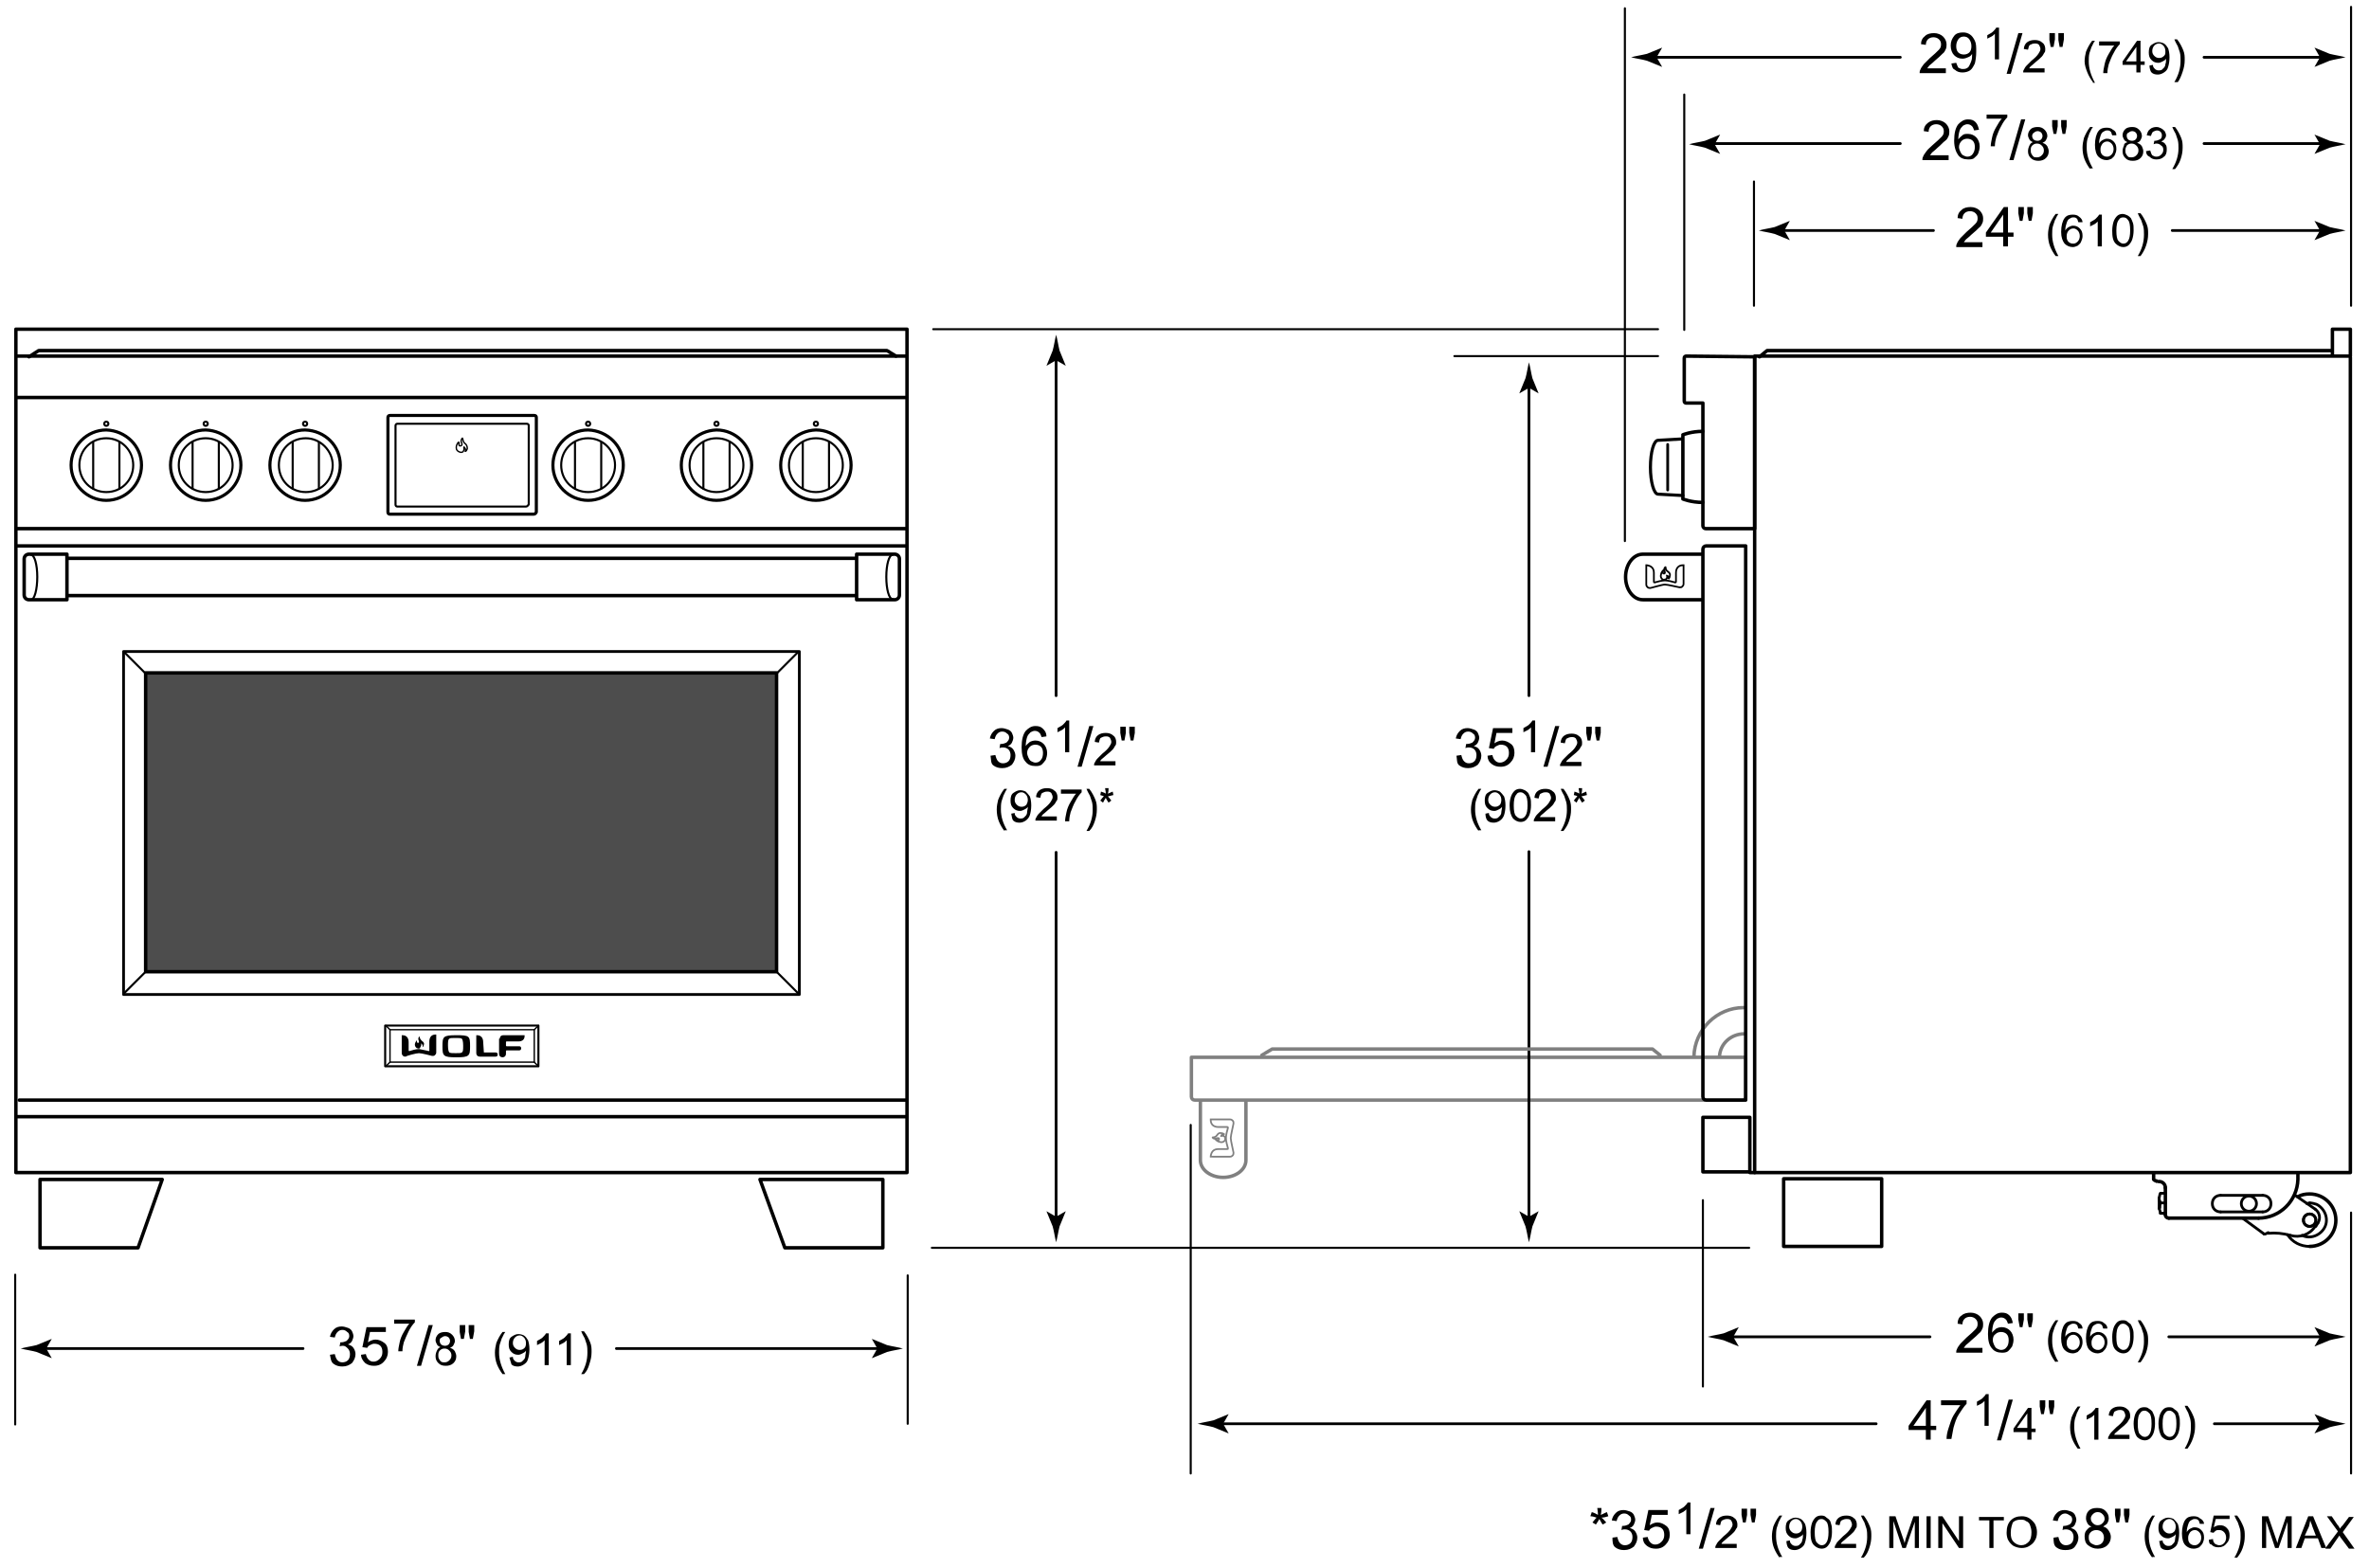 <svg version="1.1" id="Illus" xmlns="http://www.w3.org/2000/svg" x="0" y="0" width="343.2" height="227.2" xml:space="preserve" enable-background="new 0 0 343.2 227.2"><style>.st0,.st1,.st2,.st3,.st4{fill:none;stroke:#000;stroke-width:.5;stroke-linecap:round;stroke-linejoin:round}.st1,.st2,.st3,.st4{stroke-width:.3}.st2,.st3,.st4{stroke-width:.4}.st3,.st4{stroke-width:.2}.st4{stroke-width:.45}.st6,.st7,.st8{fill:none;stroke:gray}.st6{stroke-width:.5;stroke-linecap:round;stroke-linejoin:round}.st7,.st8{stroke-width:.25}.st8{stroke:#000}.st10,.st9{fill:none;stroke:#010101;stroke-width:.4;stroke-linecap:round;stroke-linejoin:round}.st10{stroke-width:.5}</style><rect x="2.3" y="47.7" class="st0" width="129.1" height="122.2"/><line class="st0" x1="2.4" y1="57.6" x2="131.3" y2="57.6"/><line class="st0" x1="2.4" y1="51.6" x2="131.3" y2="51.6"/><line class="st1" x1="131.5" y1="206.3" x2="131.5" y2="184.8"/><line class="st1" x1="2.2" y1="206.4" x2="2.2" y2="184.7"/><path d="M127.1 195.4l-.8-1.4 2.2.9c.8.2 1.6.3 2.3.5-.8.2-1.6.3-2.3.5l-2.2.9.8-1.4z"/><line class="st2" x1="89.3" y1="195.4" x2="127.5" y2="195.4"/><path d="M6.7 195.4l.8-1.4-2.2.9c-.8.2-1.6.3-2.3.5.8.2 1.6.3 2.3.5l2.2.9-.8-1.4z"/><line class="st2" x1="43.9" y1="195.4" x2="6.2" y2="195.4"/><path d="M47.8 196.3l.7-.1c.1.4.2.7.4.9.2.2.4.3.7.3.3 0 .6-.1.8-.3.2-.2.3-.5.3-.9 0-.3-.1-.6-.3-.8s-.4-.4-.7-.4c-.1 0-.3 0-.5.1l.1-.6h.1c.3 0 .6-.1.8-.2.2-.2.4-.4.4-.7 0-.3-.1-.5-.3-.6-.2-.2-.4-.3-.7-.3-.3 0-.5.1-.7.3-.2.2-.3.4-.4.8l-.7-.1c.1-.5.3-.8.6-1.1s.7-.4 1.1-.4c.3 0 .6.1.9.2.3.1.5.3.6.5.1.2.2.5.2.7 0 .2-.1.5-.2.7s-.3.4-.6.5c.3.1.6.2.8.5s.3.6.3.9c0 .5-.2.9-.5 1.3-.4.3-.8.5-1.4.5-.5 0-.9-.1-1.3-.4s-.4-.9-.5-1.3zM52.3 196.3l.7-.1c.1.4.2.6.4.8s.4.3.7.3c.3 0 .6-.1.9-.4s.4-.6.4-1-.1-.7-.3-.9c-.2-.2-.5-.3-.9-.3-.2 0-.4.1-.6.2-.2.1-.3.2-.4.4l-.7-.1.6-2.9h2.8v.7h-2.3l-.3 1.5c.3-.2.7-.4 1.1-.4.5 0 .9.2 1.3.5s.5.8.5 1.3-.2 1-.5 1.3c-.4.5-.9.7-1.5.7-.5 0-.9-.1-1.3-.4-.4-.4-.6-.8-.6-1.2zM57.1 191.7v-.5h3v.4c-.3.3-.6.7-.9 1.3s-.5 1.1-.7 1.6c-.1.4-.2.8-.2 1.3h-.6c0-.4.1-.8.2-1.3s.3-1 .6-1.5.5-.9.8-1.2h-2.2zM60.4 197.9l1.7-5.9h.6l-1.7 5.9h-.6zM63.8 195.2c-.2-.1-.4-.2-.5-.4s-.2-.4-.2-.6c0-.3.1-.6.4-.9.2-.2.6-.3 1-.3s.7.1 1 .4c.2.2.4.5.4.9 0 .2-.1.4-.2.6-.1.2-.3.3-.5.4.3.1.5.2.7.5.1.2.2.5.2.7 0 .4-.1.7-.4 1-.3.3-.7.4-1.1.4-.5 0-.8-.1-1.1-.4-.3-.3-.4-.6-.4-1 0-.3.1-.6.2-.8s.2-.4.5-.5zm-.3 1.2c0 .2 0 .3.1.5s.2.3.3.4c.2.1.3.1.5.1.3 0 .5-.1.7-.3.2-.2.3-.4.3-.7 0-.3-.1-.5-.3-.7-.2-.2-.4-.3-.7-.3-.3 0-.5.1-.7.3s-.2.5-.2.7zm.2-2.1c0 .2.1.4.2.5.1.1.3.2.6.2.2 0 .4-.1.5-.2s.2-.3.2-.5-.1-.4-.2-.5c-.1-.1-.3-.2-.5-.2s-.4.1-.5.2c-.3.1-.3.3-.3.5zM66.8 194.1l-.2-1.1v-1h.8v.9l-.2 1.1h-.4zm1.3 0l-.2-1.1v-1h.8v.9l-.2 1.1h-.4zM72.8 199.1c-.3-.4-.6-.9-.8-1.4-.2-.5-.3-1.1-.3-1.7 0-.5.1-1 .2-1.4.2-.5.5-1.1.9-1.6h.4c-.3.4-.4.8-.5.9l-.3.9c-.1.4-.1.8-.1 1.2 0 1 .3 2 .9 3.1h-.4zM73.8 196.7l.5-.1c0 .3.1.4.3.6.1.1.3.2.5.2s.3 0 .5-.1l.3-.3c.1-.1.2-.3.2-.5s.1-.5.1-.7v-.1c-.1.2-.3.3-.5.4-.2.1-.4.2-.6.2-.4 0-.7-.1-1-.4s-.4-.6-.4-1.1c0-.5.1-.9.4-1.1s.6-.4 1-.4c.3 0 .6.1.8.2.3.2.4.4.6.7.1.3.2.7.2 1.3 0 .6-.1 1.1-.2 1.4-.1.4-.3.6-.6.8-.3.2-.6.3-.9.3-.4 0-.7-.1-.9-.3-.1-.4-.2-.6-.3-1zm2.4-2.1c0-.3-.1-.6-.3-.8-.2-.2-.4-.3-.6-.3-.3 0-.5.1-.7.3-.2.2-.3.5-.3.8 0 .3.1.5.3.7.2.2.4.3.7.3.3 0 .5-.1.7-.3.1-.1.2-.3.2-.7zM79.5 197.8h-.6v-3.6c-.1.1-.3.3-.5.4l-.6.3v-.6c.3-.2.6-.3.8-.5.2-.2.4-.4.5-.6h.4v4.6zM82.7 197.8h-.6v-3.6c-.1.1-.3.3-.5.4l-.6.3v-.6c.3-.2.6-.3.8-.5.2-.2.4-.4.5-.6h.4v4.6zM84.6 199.1h-.4c.6-1 .9-2 .9-3.1 0-.4 0-.8-.1-1.2l-.3-.9c-.1-.2-.3-.5-.5-1h.4c.4.5.7 1.1.9 1.6.2.5.2.9.2 1.4 0 .6-.1 1.1-.3 1.7-.2.7-.4 1.1-.8 1.5z"/><line class="st0" x1="131.3" y1="159.4" x2="2.8" y2="159.4"/><line class="st0" x1="131.3" y1="76.6" x2="2.4" y2="76.6"/><line class="st0" x1="131.3" y1="161.8" x2="2.4" y2="161.8"/><polygon class="st0" points="20,180.8 5.8,180.8 5.8,170.9 23.5,170.9"/><polygon class="st0" points="113.7,180.8 127.9,180.8 127.9,170.9 110.1,170.9"/><path class="st3" d="M66.6 65.5c-.3-.1-.5-.3-.5-.6 0-.1 0-.3.1-.5s.2-.4.3-.3v.4c.1.2.3.1.4 0 .1-.2-.1-.4-.1-.6 0-.2.2-.5.2-.4.1.1 0 .4.3.7.3.2.4.5.4.8-.1.3-.2.4-.3.4 0 0 .1-.2 0-.4s-.2-.3-.2-.2c0 0 .1.4-.1.6 0 .1-.3.2-.5.1z"/><path class="st4" d="M77.3 74.5H56.5c-.2 0-.3-.1-.3-.3V60.5c0-.2.1-.3.3-.3h20.9c.2 0 .3.1.3.3v13.7c-.1.2-.2.3-.4.3z"/><path class="st1" d="M76.2 73.4H57.6c-.2 0-.3-.1-.3-.3V61.7c0-.2.1-.3.3-.3h18.7c.2 0 .3.1.3.3v11.4c-.1.1-.2.3-.4.3z"/><g><path class="st4" d="M34.9 67.4c0 2.8-2.3 5.1-5.1 5.1s-5.1-2.3-5.1-5.1 2.3-5.1 5.1-5.1c2.8.1 5.1 2.3 5.1 5.1z"/><path class="st1" d="M33.7 67.4c0 2.2-1.7 3.9-3.9 3.9s-3.9-1.7-3.9-3.9 1.7-3.9 3.9-3.9 3.9 1.8 3.9 3.9z"/><line class="st1" x1="31.7" y1="64.1" x2="31.7" y2="70.8"/><line class="st1" x1="27.9" y1="70.8" x2="27.9" y2="64.1"/><circle class="st1" cx="29.8" cy="61.4" r=".3"/></g><g><path class="st4" d="M20.5 67.4c0 2.8-2.3 5.1-5.1 5.1s-5.1-2.3-5.1-5.1 2.3-5.1 5.1-5.1c2.8.1 5.1 2.3 5.1 5.1z"/><path class="st1" d="M19.3 67.4c0 2.2-1.7 3.9-3.9 3.9s-3.9-1.7-3.9-3.9 1.7-3.9 3.9-3.9 3.9 1.8 3.9 3.9z"/><line class="st1" x1="17.3" y1="64.1" x2="17.3" y2="70.8"/><line class="st1" x1="13.5" y1="70.8" x2="13.5" y2="64.1"/><circle class="st1" cx="15.4" cy="61.4" r=".3"/></g><g><path class="st4" d="M49.3 67.4c0 2.8-2.3 5.1-5.1 5.1s-5.1-2.3-5.1-5.1 2.3-5.1 5.1-5.1c2.9.1 5.1 2.3 5.1 5.1z"/><path class="st1" d="M48.2 67.4c0 2.2-1.7 3.9-3.9 3.9s-3.9-1.7-3.9-3.9 1.7-3.9 3.9-3.9c2.1 0 3.9 1.8 3.9 3.9z"/><line class="st1" x1="46.2" y1="64.1" x2="46.2" y2="70.8"/><line class="st1" x1="42.4" y1="70.8" x2="42.4" y2="64.1"/><circle class="st1" cx="44.2" cy="61.4" r=".3"/></g><g><path class="st4" d="M90.3 67.4c0 2.8-2.3 5.1-5.1 5.1s-5.1-2.3-5.1-5.1 2.3-5.1 5.1-5.1c2.8.1 5.1 2.3 5.1 5.1z"/><path class="st1" d="M89.1 67.4c0 2.2-1.7 3.9-3.9 3.9s-3.9-1.7-3.9-3.9 1.7-3.9 3.9-3.9 3.9 1.8 3.9 3.9z"/><line class="st1" x1="87.1" y1="64.1" x2="87.1" y2="70.8"/><line class="st1" x1="83.3" y1="70.8" x2="83.3" y2="64.1"/><circle class="st1" cx="85.2" cy="61.4" r=".3"/></g><g><path class="st4" d="M98.7 67.4c0 2.8 2.3 5.1 5.1 5.1s5.1-2.3 5.1-5.1-2.3-5.1-5.1-5.1c-2.8.1-5.1 2.3-5.1 5.1z"/><path class="st1" d="M99.9 67.4c0 2.2 1.7 3.9 3.9 3.9s3.9-1.7 3.9-3.9-1.7-3.9-3.9-3.9-3.9 1.8-3.9 3.9z"/><line class="st1" x1="101.9" y1="64.1" x2="101.9" y2="70.8"/><line class="st1" x1="105.7" y1="70.8" x2="105.7" y2="64.1"/><circle class="st1" cx="103.8" cy="61.4" r=".3"/></g><g><path class="st4" d="M113.1 67.4c0 2.8 2.3 5.1 5.1 5.1s5.1-2.3 5.1-5.1-2.3-5.1-5.1-5.1c-2.8.1-5.1 2.3-5.1 5.1z"/><path class="st1" d="M114.3 67.4c0 2.2 1.7 3.9 3.9 3.9s3.9-1.7 3.9-3.9-1.7-3.9-3.9-3.9-3.9 1.8-3.9 3.9z"/><line class="st1" x1="116.3" y1="64.1" x2="116.3" y2="70.8"/><line class="st1" x1="120.1" y1="70.8" x2="120.1" y2="64.1"/><circle class="st1" cx="118.2" cy="61.4" r=".3"/></g><g><line class="st0" x1="131.3" y1="79.1" x2="2.4" y2="79.1"/></g><g><line class="st0" x1="9.8" y1="80.9" x2="124" y2="80.9"/><line class="st0" x1="9.8" y1="86.3" x2="124" y2="86.3"/><path class="st0" d="M9.7 80.3H4.2c-.4 0-.7.3-.7.7v5.2c0 .4.3.7.7.7h5.5v-6.6z"/><path class="st1" d="M4.5 80.4c.5 0 .9 1.4.9 3.2s-.4 3.3-.9 3.3"/><g><path class="st0" d="M124.1 80.3h5.5c.4 0 .7.3.7.7v5.2c0 .4-.3.7-.7.7h-5.5v-6.6z"/><path class="st1" d="M129.3 80.4c-.5 0-.9 1.4-.9 3.2s.4 3.2.9 3.2"/></g></g><g><rect x="17.9" y="94.4" class="st2" width="97.9" height="49.7"/><rect x="21.1" y="97.5" width="91.4" height="43.3" style="fill:#4d4d4d;stroke:#000;stroke-width:.5;stroke-linecap:round;stroke-linejoin:round"/><line class="st1" x1="18" y1="94.5" x2="21" y2="97.5"/><line class="st1" x1="115.6" y1="94.5" x2="112.6" y2="97.5"/><line class="st1" x1="18" y1="143.9" x2="21" y2="140.9"/><line class="st1" x1="115.6" y1="143.9" x2="112.6" y2="140.9"/></g><g><path d="M60.5 151.9c-.2 0-.4-.3-.4-.5 0-.1 0-.2.1-.4.1-.1.2-.3.2-.3v.3c.1.2.3.1.3 0 0-.2-.1-.3-.1-.5s.2-.4.2-.3c0 .1 0 .3.3.6.3.2.4.4.3.6 0 .2-.2.4-.2.3 0 0 .1-.2 0-.3-.1-.2-.2-.2-.2-.2s.1.3-.1.5c0 .2-.2.3-.4.2zM66.1 150c-1.9 0-2 .2-2 1.6 0 1.4.1 1.6 2 1.6s2-.2 2-1.6c0-1.5-.1-1.6-2-1.6zm.8 2.5c-.1.1-.4.1-.9.1s-.7 0-.9-.1c-.1-.1-.2-.4-.2-1 0-.5 0-.9.2-1 .1-.1.4-.1.9-.1s.7 0 .9.1c.1.1.2.4.2 1s0 .9-.2 1zM70.1 152.5c-.1 0-.1 0 0 0L70 151c0-.6-.3-1-.9-1H69v2.6c0 .3.2.5.5.5h2.3c.2 0 .3-.1.3-.3 0-.2-.1-.3-.3-.3h-1.7z"/><path d="M60.7 152.6c.4 0 1.9.4 1.9.4.2 0 .3 0 .4-.1.1-.1.2-.2.2-.4V150v-.1h-.1c-.6 0-.9.4-.9 1v1.3s0 .1-.1.1c-.3-.1-1-.2-1.4-.3-.4 0-1.1.2-1.4.3 0 0-.1 0-.1-.1V151c0-.6-.3-1-.9-1h-.1v2.6c0 .2.1.3.2.4.1.1.2.1.4.1 0-.1 1.5-.5 1.9-.5zM72.4 150.5c0-.3.2-.5.5-.5H76v.1c0 .5-.3.8-.9.8h-1.7s-.1 0-.1.1v.5s0 .1.1.1h1.8c.2 0 .3.1.3.3 0 .2-.1.3-.3.3h-1.8s-.1 0-.1.1v.4c0 .3-.2.5-.5.5s-.5-.2-.5-.5v-2.2z"/><g><rect x="55.8" y="148.6" class="st1" width="22.2" height="5.9"/><rect x="56.5" y="149.2" class="st3" width="20.9" height="4.7"/><line class="st3" x1="56.5" y1="149.2" x2="55.9" y2="148.6"/><line class="st3" x1="56.5" y1="153.9" x2="55.9" y2="154.5"/><line class="st3" x1="77.4" y1="149.2" x2="78" y2="148.6"/><line class="st3" x1="77.4" y1="153.9" x2="78" y2="154.5"/></g></g><polyline class="st0" points="4.2,51.7 5.6,50.8 128.5,50.8 129.8,51.6"/><g><line class="st1" x1="246.7" y1="200.9" x2="246.7" y2="173.9"/><path d="M251.1 193.7l.8-1.4-2.2.9c-.8.2-1.6.3-2.3.5.8.2 1.6.3 2.3.5l2.2.9-.8-1.4z"/><line class="st2" x1="279.6" y1="193.7" x2="250.6" y2="193.7"/><path d="M336.1 193.7l-.8-1.4 2.2.9c.8.2 1.6.3 2.3.5-.8.2-1.6.3-2.3.5l-2.2.9.8-1.4z"/><line class="st2" x1="314.2" y1="193.7" x2="336.6" y2="193.7"/><path d="M287.2 195.3v.7h-3.8c0-.2 0-.3.1-.5.1-.3.3-.5.5-.8l.9-.9c.6-.5 1-.9 1.3-1.2s.3-.6.3-.8c0-.3-.1-.5-.3-.7s-.5-.3-.8-.3c-.3 0-.6.1-.8.3s-.3.5-.3.8l-.7-.1c0-.5.2-1 .6-1.2.3-.3.8-.4 1.3-.4s1 .2 1.3.5.5.7.5 1.1c0 .2 0 .5-.1.7s-.2.5-.5.7c-.2.2-.6.6-1.1 1-.4.4-.7.6-.8.7-.1.1-.2.3-.3.4h2.7zM291.6 191.7l-.7.1c-.1-.3-.2-.5-.3-.6-.2-.2-.4-.3-.7-.3-.2 0-.4.1-.6.2-.2.2-.4.4-.5.7-.1.3-.2.8-.2 1.3.2-.3.4-.4.6-.6.2-.1.5-.2.8-.2.5 0 .9.2 1.2.5.3.3.5.8.5 1.3 0 .4-.1.7-.2 1-.2.3-.4.5-.6.7-.3.2-.6.2-.9.2-.6 0-1.1-.2-1.4-.6-.4-.4-.6-1.1-.6-2.1 0-1.1.2-1.9.6-2.4.4-.4.8-.7 1.4-.7.5 0 .8.1 1.1.4.3.3.4.6.5 1.1zm-2.9 2.5c0 .2.1.5.2.7.1.2.2.4.4.5.2.1.4.2.6.2.3 0 .6-.1.8-.4.2-.2.3-.6.3-1s-.1-.7-.3-.9-.5-.3-.8-.3c-.3 0-.6.1-.8.3-.3.2-.4.5-.4.9zM292.6 192.3l-.2-1.1v-.9h.8v.9l-.2 1.1h-.4zm1.3 0l-.2-1.1v-.9h.8v.9l-.2 1.1h-.4zM297.8 197.4c-.3-.4-.6-.9-.8-1.4s-.3-1.1-.3-1.7c0-.5.1-1 .2-1.4.2-.5.5-1.1.9-1.6h.4c-.3.4-.4.8-.5.9l-.3.9c-.1.4-.1.8-.1 1.2 0 1 .3 2 .9 3h-.4zM301.7 192.5h-.6c-.1-.2-.1-.4-.2-.5-.2-.2-.3-.2-.6-.2-.2 0-.3.1-.5.2s-.3.3-.4.6c-.1.3-.2.6-.2 1.1.1-.2.3-.4.5-.5.2-.1.4-.2.6-.2.4 0 .7.1 1 .4s.4.6.4 1.1c0 .3-.1.6-.2.8-.1.2-.3.4-.5.6-.2.1-.5.2-.7.2-.5 0-.9-.2-1.2-.5-.3-.3-.5-.9-.5-1.7 0-.9.2-1.6.5-2 .3-.4.7-.5 1.2-.5.4 0 .7.1.9.3.3.2.5.4.5.8zm-2.3 2c0 .2 0 .4.1.6.1.2.2.3.4.4.2.1.3.1.5.1s.4-.1.6-.3c.2-.2.3-.5.3-.8 0-.3-.1-.6-.3-.8-.2-.2-.4-.3-.6-.3-.3 0-.5.1-.7.3-.2.3-.3.5-.3.8zM305.3 192.5h-.6c-.1-.2-.1-.4-.2-.5-.2-.2-.3-.2-.6-.2-.2 0-.3.1-.5.2s-.3.3-.4.6-.2.6-.2 1.1c.1-.2.3-.4.5-.5.2-.1.4-.2.6-.2.4 0 .7.1 1 .4s.4.6.4 1.1c0 .3-.1.6-.2.8-.1.2-.3.4-.5.6-.2.1-.5.2-.7.2-.5 0-.9-.2-1.2-.5-.3-.3-.5-.9-.5-1.7 0-.9.2-1.6.5-2 .3-.4.7-.5 1.2-.5.4 0 .7.1.9.3.3.2.5.4.5.8zm-2.3 2c0 .2 0 .4.1.6.1.2.2.3.4.4.2.1.3.1.5.1s.4-.1.6-.3c.2-.2.3-.5.3-.8 0-.3-.1-.6-.3-.8-.2-.2-.4-.3-.6-.3-.3 0-.5.1-.7.3-.2.3-.3.5-.3.8zM306 193.7c0-.5.1-1 .2-1.3.1-.3.3-.6.5-.8.2-.2.5-.3.8-.3.2 0 .5 0 .7.2s.3.2.5.4c.1.2.2.4.3.7.1.3.1.6.1 1.1 0 .5-.1 1-.2 1.3-.1.3-.3.6-.5.8-.2.2-.5.3-.8.3-.4 0-.8-.2-1.1-.5-.4-.4-.5-1-.5-1.9zm.6 0c0 .8.1 1.3.3 1.5s.4.4.7.4.5-.1.7-.4.3-.8.3-1.5c0-.8-.1-1.3-.3-1.5s-.4-.4-.7-.4c-.3 0-.5.1-.6.3-.3.3-.4.9-.4 1.6zM310.1 197.4h-.4c.6-1 .9-2 .9-3 0-.4 0-.8-.1-1.2l-.3-.9c-.1-.2-.3-.5-.5-1h.4c.4.5.7 1.1.9 1.6.2.5.2.9.2 1.4 0 .6-.1 1.1-.3 1.7-.2.5-.5 1-.8 1.4zM336.1 206.3l-.8-1.4 2.2.9c.8.2 1.6.3 2.3.5-.8.2-1.6.3-2.3.5l-2.2.9.8-1.4z"/><line class="st2" x1="320.8" y1="206.3" x2="336.6" y2="206.3"/><path d="M279 208.6v-1.4h-2.5v-.6l2.6-3.7h.6v3.7h.8v.6h-.8v1.4h-.7zm0-2.1V204l-1.8 2.6h1.8zM281.2 203.6v-.7h3.7v.5c-.4.4-.7.9-1.1 1.5s-.6 1.3-.8 2c-.1.5-.2 1-.3 1.6h-.7c0-.5.1-1 .3-1.6s.4-1.3.7-1.8.7-1.1 1-1.5h-2.8zM288.1 206.6h-.6V203c-.1.1-.3.3-.5.4l-.6.3v-.6c.3-.2.6-.3.8-.5.2-.2.4-.4.5-.6h.4v4.6zM289.3 208.7l1.7-5.9h.6l-1.7 5.9h-.6zM293.7 208.6v-1.1h-2v-.5l2.1-3h.5v3h.6v.5h-.6v1.1h-.6zm0-1.7v-2.1l-1.5 2.1h1.5zM295.7 204.9l-.2-1.1v-.9h.8v.9l-.2 1.1h-.4zm1.3 0l-.2-1.1v-.9h.8v.9l-.2 1.1h-.4zM301 209.9c-.3-.4-.6-.9-.8-1.4s-.3-1.1-.3-1.7c0-.5.1-1 .2-1.4.2-.5.5-1.1.9-1.6h.4c-.3.4-.4.8-.5.9l-.3.9c-.1.4-.1.8-.1 1.2 0 1 .3 2 .9 3.1h-.4zM304 208.6h-.6V205c-.1.1-.3.3-.5.4l-.6.3v-.6c.3-.2.6-.3.8-.5s.4-.4.5-.6h.4v4.6zM308.5 208v.5h-3.1c0-.1 0-.3.1-.4.1-.2.2-.4.4-.6l.7-.7c.5-.4.8-.7 1-1s.3-.5.3-.7c0-.2-.1-.4-.2-.6-.2-.2-.4-.2-.6-.2-.3 0-.5.1-.7.2s-.2.4-.3.7l-.6-.1c0-.4.2-.8.5-1s.6-.3 1.1-.3c.4 0 .8.1 1.1.4.3.2.4.6.4.9 0 .2 0 .4-.1.5s-.2.4-.4.6c-.2.2-.5.5-.9.8-.3.3-.6.5-.7.6-.1.1-.2.2-.2.3h2.2zM309.1 206.3c0-.5.1-1 .2-1.3.1-.3.3-.6.5-.8.2-.2.5-.3.8-.3.2 0 .5 0 .7.2.2.1.3.2.5.4.1.2.2.4.3.7.1.3.1.6.1 1.1 0 .5-.1 1-.2 1.3-.1.3-.3.6-.5.8-.2.2-.5.3-.8.3-.4 0-.8-.2-1.1-.5-.3-.4-.5-1.1-.5-1.9zm.6 0c0 .8.1 1.3.3 1.5s.4.4.7.4c.3 0 .5-.1.7-.4s.3-.8.3-1.5c0-.8-.1-1.3-.3-1.5s-.4-.4-.7-.4c-.3 0-.5.1-.6.3-.3.3-.4.8-.4 1.6zM312.7 206.3c0-.5.1-1 .2-1.3.1-.3.3-.6.5-.8.2-.2.5-.3.8-.3.2 0 .5 0 .7.2s.3.2.5.4.2.4.3.7c.1.3.1.6.1 1.1 0 .5-.1 1-.2 1.3-.1.3-.3.6-.5.8-.2.2-.5.3-.8.3-.4 0-.8-.2-1.1-.5-.3-.4-.5-1.1-.5-1.9zm.6 0c0 .8.1 1.3.3 1.5s.4.4.7.4c.3 0 .5-.1.7-.4s.3-.8.3-1.5c0-.8-.1-1.3-.3-1.5s-.4-.4-.7-.4c-.3 0-.5.1-.6.3-.3.3-.4.8-.4 1.6zM316.9 209.9h-.4c.6-1 .9-2 .9-3.1 0-.4 0-.8-.1-1.2l-.3-.9c-.1-.2-.3-.5-.5-1h.4c.4.5.7 1.1.9 1.6.2.5.2.9.2 1.4 0 .6-.1 1.1-.3 1.7s-.5 1.1-.8 1.5z"/><path class="st6" d="M245.4 153.1c.1-3.9 3.3-7.1 7.2-7.1M249.1 153.1c.1-1.9 1.7-3.3 3.6-3.3M252.9 153.2h-80.3v5.7c0 .3.2.5.5.5h79.3c.3 0 .5-.2.5-.5v-5.7M173.9 159.6v8.5c0 1.4 1.5 2.5 3.3 2.5 1.8 0 3.3-1.1 3.3-2.5v-8.5"/><path class="st7" d="M177.5 165.1c0 .2-.3.4-.5.4-.1 0-.2 0-.5-.1-.2-.1-.3-.2-.3-.2h.3c.2-.1.1-.3 0-.3-.2 0-.3.1-.5.1s-.4-.2-.3-.2c.1 0 .4 0 .6-.3.2-.3.4-.4.7-.3.2 0 .4.2.4.2s-.2-.1-.3 0c-.2.1-.2.2-.2.2s.3-.1.5.1c.1 0 .2.2.1.4z"/><path class="st7" d="M178.3 164.9c0-.4.4-2 .4-2.1 0-.2 0-.3-.1-.4-.1-.1-.2-.2-.4-.2h-2.7-.1v.1c0 .6.4 1 1.1 1h1.3s.1 0 .1.1c-.1.3-.3 1.1-.3 1.5 0 .4.2 1.2.3 1.5 0 .1 0 .1-.1.1h-1.3c-.7 0-1 .4-1.1 1v.1H178.2c.2 0 .3-.1.4-.2.1-.1.1-.3.1-.4 0-.1-.4-1.7-.4-2.1z"/><line class="st0" x1="254.2" y1="51.6" x2="340.5" y2="51.6"/><line class="st1" x1="253.4" y1="180.8" x2="135" y2="180.8"/><polyline class="st0" points="253.5,169.9 340.5,169.9 340.5,51.8"/><polyline class="st0" points="337.9,51.4 337.9,47.7 340.5,47.7 340.5,51.5"/><g><path d="M177.2 206.3l.8-1.4-2.2.9c-.8.2-1.6.3-2.3.5.8.2 1.6.3 2.3.5l2.2.9-.8-1.4z"/><line class="st2" x1="271.8" y1="206.3" x2="176.7" y2="206.3"/></g><line class="st1" x1="340.6" y1="44.3" x2="340.6" y2="1"/><line class="st1" x1="244" y1="47.8" x2="244" y2="13.7"/><line class="st1" x1="254.1" y1="44.3" x2="254.1" y2="26.3"/><g><path d="M258.5 33.4l.8-1.4-2.2.9c-.8.2-1.6.3-2.3.5.8.2 1.6.3 2.3.5l2.2.9-.8-1.4z"/><line class="st2" x1="280.1" y1="33.4" x2="258" y2="33.4"/><path d="M336.1 33.4l-.8-1.4 2.2.9c.8.2 1.6.3 2.3.5-.8.2-1.6.3-2.3.5l-2.2.9.8-1.4z"/><line class="st2" x1="314.7" y1="33.4" x2="336.6" y2="33.4"/><g><path d="M287.2 35.1v.7h-3.8c0-.2 0-.3.1-.5.1-.3.3-.5.5-.8l.9-.9c.6-.5 1-.9 1.3-1.2s.3-.6.3-.8c0-.3-.1-.5-.3-.7s-.5-.3-.8-.3c-.3 0-.6.1-.8.3s-.3.5-.3.8l-.7-.1c0-.5.2-.9.6-1.2.3-.3.8-.4 1.3-.4s1 .2 1.3.5.5.7.5 1.1c0 .2 0 .5-.1.7s-.2.5-.5.7c-.2.2-.6.6-1.1 1-.4.4-.7.6-.8.7-.1.1-.2.3-.3.4h2.7zM290.2 35.7v-1.4h-2.5v-.6l2.6-3.7h.6v3.7h.8v.6h-.8v1.4h-.7zm0-2v-2.6l-1.8 2.6h1.8zM292.6 32l-.2-1.1V30h.8v.9L293 32h-.4zm1.3 0l-.2-1.1V30h.8v.9l-.2 1.1h-.4zM297.8 37.1c-.3-.4-.6-.9-.8-1.4s-.3-1.1-.3-1.7c0-.5.1-1 .2-1.4.2-.5.5-1.1.9-1.6h.4c-.3.4-.4.8-.5.9l-.3.9c-.1.4-.1.8-.1 1.2 0 1 .3 2 .9 3.1h-.4zM301.7 32.2h-.6c-.1-.2-.1-.4-.2-.5-.2-.2-.3-.2-.6-.2-.2 0-.3.1-.5.2s-.3.3-.4.6c-.1.3-.2.6-.2 1.1.1-.2.3-.4.5-.5.2-.1.4-.2.6-.2.4 0 .7.1 1 .4s.4.6.4 1.1c0 .3-.1.6-.2.8-.1.3-.3.4-.5.6-.2.1-.5.2-.7.2-.5 0-.9-.2-1.2-.5-.3-.4-.5-.9-.5-1.7 0-.9.2-1.6.5-2 .3-.4.7-.5 1.2-.5.4 0 .7.1.9.3.3.2.5.5.5.8zm-2.3 2c0 .2 0 .4.1.6.1.2.2.3.4.4s.3.1.5.1.4-.1.6-.3c.2-.2.3-.5.3-.8 0-.3-.1-.6-.3-.8-.2-.2-.4-.3-.6-.3-.3 0-.5.1-.7.3s-.3.5-.3.8zM304.5 35.7h-.6v-3.6c-.1.1-.3.3-.5.4l-.6.3v-.6c.3-.2.6-.3.8-.5s.4-.4.5-.6h.4v4.6zM306 33.4c0-.5.1-1 .2-1.3.1-.3.3-.6.5-.8.2-.2.5-.3.8-.3.2 0 .5.1.7.2s.3.2.5.4c.1.2.2.4.3.7.1.3.1.6.1 1.1 0 .5-.1 1-.2 1.3s-.3.6-.5.8c-.2.2-.5.3-.8.3-.4 0-.8-.2-1.1-.5-.4-.4-.5-1-.5-1.9zm.6 0c0 .8.1 1.3.3 1.5s.4.4.7.4.5-.1.7-.4.3-.8.3-1.5c0-.8-.1-1.3-.3-1.5-.2-.3-.4-.4-.7-.4-.3 0-.5.1-.6.3-.3.3-.4.9-.4 1.6zM310.1 37.1h-.4c.6-1 .9-2 .9-3.1 0-.4 0-.8-.1-1.2l-.3-.9c-.1-.2-.3-.5-.5-1h.4c.4.5.7 1.1.9 1.6.2.5.2.9.2 1.4 0 .6-.1 1.1-.3 1.7-.2.6-.5 1.1-.8 1.5z"/></g></g><g><path d="M248.4 20.9l.8-1.4-2.2.9c-.8.2-1.6.3-2.3.5.8.2 1.6.3 2.3.5l2.2.9-.8-1.4z"/><line class="st2" x1="275.3" y1="20.8" x2="247.9" y2="20.8"/><path d="M336.1 20.9l-.8-1.4 2.2.9c.8.2 1.6.3 2.3.5-.8.2-1.6.3-2.3.5l-2.2.9.8-1.4z"/><line class="st2" x1="319.3" y1="20.8" x2="336.6" y2="20.8"/><g><path d="M282.3 22.5v.7h-3.8c0-.2 0-.3.1-.5.1-.3.3-.5.5-.8s.5-.5.9-.9c.6-.5 1-.9 1.3-1.2s.3-.6.3-.8c0-.3-.1-.5-.3-.7s-.5-.3-.8-.3c-.3 0-.6.1-.8.3s-.3.5-.3.8l-.7-.1c0-.5.2-.9.6-1.2s.8-.4 1.3-.4 1 .2 1.3.5.5.7.5 1.1c0 .2 0 .5-.1.7s-.2.5-.5.7-.6.6-1.1 1c-.4.4-.7.6-.8.7s-.2.3-.3.4h2.7zM286.7 18.8l-.7.1c-.1-.3-.2-.5-.3-.6-.2-.2-.4-.3-.7-.3-.2 0-.4.1-.6.2-.2.2-.4.4-.5.7s-.2.8-.2 1.3c.2-.3.4-.4.6-.6s.5-.2.8-.2c.5 0 .9.2 1.2.5s.5.8.5 1.3c0 .4-.1.7-.2 1s-.4.5-.6.7-.6.2-.9.2c-.6 0-1.1-.2-1.4-.6s-.6-1.1-.6-2.1c0-1.1.2-1.9.6-2.4.4-.4.8-.7 1.4-.7.5 0 .8.1 1.1.4s.4.7.5 1.1zm-2.9 2.5c0 .2.1.5.2.7s.2.4.4.5.4.2.6.2c.3 0 .6-.1.8-.4s.3-.6.3-1-.1-.7-.3-.9-.5-.3-.8-.3c-.3 0-.6.1-.8.3s-.4.5-.4.9zM287.8 17.1v-.5h3v.4c-.3.3-.6.7-.9 1.3-.3.5-.5 1.1-.7 1.6-.1.4-.2.8-.2 1.3h-.6c0-.4.1-.8.2-1.3s.3-1 .6-1.5.5-.9.8-1.2h-2.2zM291.1 23.2l1.7-5.9h.6l-1.7 5.9h-.6zM294.5 20.6c-.2-.1-.4-.2-.5-.4s-.2-.4-.2-.6c0-.3.1-.6.4-.9.2-.2.6-.3 1-.3s.7.1 1 .4c.2.2.4.5.4.9 0 .2-.1.4-.2.6s-.3.3-.5.4c.3.1.5.2.7.5.1.2.2.5.2.7 0 .4-.1.7-.4 1-.3.3-.7.4-1.1.4s-.8-.1-1.1-.4-.4-.6-.4-1c0-.3.1-.6.2-.8s.2-.4.5-.5zm-.3 1.2c0 .2 0 .3.1.5s.2.3.3.4.3.1.5.1c.3 0 .5-.1.7-.3s.3-.4.3-.7c0-.3-.1-.5-.3-.7-.2-.2-.4-.3-.7-.3-.3 0-.5.1-.7.3s-.2.4-.2.7zm.2-2.1c0 .2.1.4.2.5.1.1.3.2.6.2.2 0 .4-.1.5-.2s.2-.3.2-.5-.1-.4-.2-.5c-.1-.1-.3-.2-.5-.2s-.4.1-.5.2c-.2.1-.3.3-.3.5zM297.5 19.4l-.2-1.1v-.9h.8v.9l-.2 1.1h-.4zm1.3 0l-.2-1.1v-.9h.8v.9l-.2 1.1h-.4zM302.8 24.5c-.3-.4-.6-.9-.8-1.4-.2-.5-.3-1.1-.3-1.7 0-.5.1-1 .2-1.4.2-.5.5-1.1.9-1.6h.4c-.3.4-.4.8-.5.9l-.3.9c-.1.4-.1.8-.1 1.2 0 1 .3 2 .9 3h-.4zM306.6 19.6h-.6c-.1-.2-.1-.4-.2-.5-.2-.2-.3-.2-.6-.2-.2 0-.3.1-.5.2s-.3.3-.4.6c-.1.3-.2.6-.2 1.1.1-.2.3-.4.5-.5s.4-.2.6-.2c.4 0 .7.1 1 .4.3.3.4.6.4 1.1 0 .3-.1.6-.2.8-.1.3-.3.4-.5.6-.2.1-.5.2-.7.2-.5 0-.9-.2-1.2-.5s-.5-.9-.5-1.7c0-.9.2-1.6.5-2 .3-.4.7-.5 1.2-.5.4 0 .7.1.9.3.4.2.5.5.5.8zm-2.3 2c0 .2 0 .4.1.6.1.2.2.3.4.4s.3.1.5.1.4-.1.6-.3c.2-.2.3-.5.3-.8 0-.3-.1-.6-.3-.8-.2-.2-.4-.3-.6-.3-.3 0-.5.1-.7.3-.2.3-.3.5-.3.8zM308.2 20.6c-.2-.1-.4-.2-.5-.4s-.2-.4-.2-.6c0-.3.1-.6.4-.9.2-.2.6-.3 1-.3s.7.1 1 .4c.2.2.4.5.4.9 0 .2-.1.4-.2.6-.1.2-.3.3-.5.4.3.1.5.2.7.5.1.2.2.5.2.7 0 .4-.1.7-.4 1-.3.3-.7.4-1.1.4-.5 0-.8-.1-1.1-.4s-.4-.6-.4-1c0-.3.1-.6.2-.8 0-.3.2-.4.5-.5zm-.3 1.2c0 .2 0 .3.1.5s.2.3.3.4.3.1.5.1c.3 0 .5-.1.7-.3s.3-.4.3-.7c0-.3-.1-.5-.3-.7-.2-.2-.4-.3-.7-.3-.3 0-.5.1-.7.3-.1.2-.2.4-.2.7zm.2-2.1c0 .2.1.4.2.5s.3.2.6.2c.2 0 .4-.1.5-.2s.2-.3.2-.5-.1-.4-.2-.5c-.1-.1-.3-.2-.5-.2s-.4.1-.5.2c-.3.1-.3.3-.3.5zM310.9 21.9l.6-.1c.1.3.2.6.3.7.2.1.3.2.6.2s.5-.1.7-.3c.2-.2.3-.4.3-.7 0-.3-.1-.5-.3-.6-.2-.2-.4-.3-.7-.3-.1 0-.2 0-.4.1l.1-.5h.1c.2 0 .5-.1.7-.2s.3-.3.3-.6c0-.2-.1-.4-.2-.5-.1-.1-.3-.2-.5-.2s-.4.1-.6.2c-.1.1-.2.3-.3.6l-.6-.1c.1-.4.2-.7.5-.9.2-.2.6-.3.9-.3.3 0 .5.1.7.2s.4.3.5.4c.1.2.2.4.2.6 0 .2-.1.4-.2.5-.1.2-.3.3-.5.4.3.1.5.2.6.4.2.2.2.5.2.8 0 .4-.1.8-.4 1-.3.3-.7.4-1.1.4-.4 0-.7-.1-1-.4-.3-.1-.5-.4-.5-.8zM315.1 24.5h-.4c.6-1 .9-2 .9-3 0-.4 0-.8-.1-1.2l-.3-.9c-.1-.2-.3-.5-.5-1h.4c.4.5.7 1.1.9 1.6.2.5.2.9.2 1.4 0 .6-.1 1.1-.3 1.7s-.5 1-.8 1.4z"/></g></g><g><path d="M240 8.3l.8-1.4-2.2.9c-.8.2-1.6.3-2.3.5.8.2 1.6.3 2.3.5l2.2.9-.8-1.4z"/><line class="st2" x1="275.3" y1="8.3" x2="239.5" y2="8.3"/><path d="M336.1 8.3l-.8-1.4 2.2.9c.8.2 1.6.3 2.3.5-.8.2-1.6.3-2.3.5l-2.2.9.8-1.4z"/><line class="st2" x1="319.3" y1="8.3" x2="336.6" y2="8.3"/><g><path d="M281.9 9.9v.7h-3.8c0-.2 0-.3.1-.5.1-.3.3-.5.5-.8l.9-.9c.6-.5 1-.9 1.3-1.2s.3-.6.3-.8c0-.3-.1-.5-.3-.7s-.5-.3-.8-.3c-.3 0-.6.1-.8.3s-.3.5-.3.8l-.7-.1c0-.5.2-.9.6-1.2.3-.3.8-.4 1.3-.4s1 .2 1.3.5.5.7.5 1.1c0 .2 0 .5-.1.7s-.2.5-.5.7c-.2.2-.6.6-1.1 1-.4.4-.7.6-.8.7-.1.1-.2.3-.3.4h2.7zM282.7 9.2l.7-.1c.1.3.2.5.3.7.2.1.4.2.6.2.2 0 .4 0 .6-.1.2-.1.3-.2.4-.4.1-.2.2-.4.3-.7s.1-.6.1-.9v-.1c-.1.2-.3.4-.6.5-.2.1-.5.2-.8.2-.5 0-.9-.2-1.2-.5s-.5-.8-.5-1.4c0-.6.2-1 .5-1.4.3-.4.8-.5 1.3-.5.4 0 .7.1 1 .3s.5.5.7.9.2.9.2 1.6c0 .7-.1 1.3-.2 1.7-.2.4-.4.8-.7 1-.3.2-.7.3-1.1.3-.4 0-.8-.1-1.1-.4-.3-.1-.4-.4-.5-.9zm2.9-2.5c0-.4-.1-.7-.3-1s-.5-.4-.8-.4c-.3 0-.6.1-.8.4-.2.3-.3.6-.3 1s.1.7.3.9c.2.2.5.3.8.3.3 0 .6-.1.8-.3.2-.2.3-.5.3-.9zM289.5 8.6h-.5V4.9c-.1.1-.3.3-.5.4l-.6.3v-.5c.3-.2.6-.3.8-.5s.4-.4.5-.6h.4v4.6zM290.7 10.7l1.7-5.9h.6l-1.7 5.9h-.6zM296.2 10v.5h-3.1c0-.1 0-.3.1-.4.1-.2.2-.4.4-.6l.7-.7c.5-.4.8-.7 1-1s.3-.5.3-.7c0-.2-.1-.4-.2-.6-.2-.2-.4-.2-.6-.2-.3 0-.5.1-.7.2s-.2.4-.3.7l-.6-.1c0-.4.2-.8.5-1 .3-.2.6-.3 1.1-.3.4 0 .8.1 1.1.4.3.2.4.6.4.9 0 .2 0 .4-.1.5s-.2.4-.4.6c-.2.2-.5.5-.9.8-.3.3-.6.5-.7.6-.1.1-.2.2-.2.3h2.2zM297.1 6.9l-.2-1.1v-1h.8v.9l-.2 1.1h-.4zm1.3 0l-.2-1.1v-1h.8v.9l-.2 1.1h-.4zM303.2 11.9c-.3-.4-.6-.9-.8-1.4s-.4-1.1-.4-1.6.1-1 .2-1.4c.2-.5.5-1.1.9-1.6h.4c-.3.4-.4.8-.5.9l-.3.9c-.1.4-.1.8-.1 1.2 0 1 .3 2 .9 3.1h-.3zM304.1 6.5V6h3v.4c-.3.3-.6.7-.9 1.3-.3.5-.5 1.1-.7 1.6-.1.4-.2.8-.2 1.3h-.6c0-.4.1-.8.2-1.3s.3-1 .6-1.5.5-.9.8-1.2h-2.2zM309.5 10.6V9.4h-2v-.5l2.1-3h.5v3h.6v.5h-.6v1.1h-.6zm0-1.7V6.8L308 8.9h1.5zM311.4 9.5l.5-.1c0 .3.1.4.3.6.1.1.3.2.5.2s.3 0 .5-.1l.3-.3c.1-.1.2-.3.2-.5.1-.2.1-.5.1-.7v-.1c-.1.2-.3.3-.5.4-.2.1-.4.2-.6.2-.4 0-.7-.1-1-.4s-.4-.6-.4-1.1c0-.5.1-.9.4-1.1s.6-.4 1-.4c.3 0 .6.1.8.2.3.2.4.4.6.7.1.3.2.7.2 1.3 0 .6-.1 1.1-.2 1.4-.1.4-.3.6-.6.8-.3.2-.6.3-.9.3-.4 0-.7-.1-.9-.3s-.3-.7-.3-1zm2.3-2.1c0-.3-.1-.6-.3-.8-.2-.2-.4-.3-.6-.3-.3 0-.5.1-.7.3-.2.2-.3.5-.3.8 0 .3.1.5.3.7.2.2.4.3.7.3.3 0 .5-.1.7-.3s.2-.3.2-.7zM315.5 11.9h-.5c.6-1 .9-2 .9-3.1 0-.4 0-.8-.1-1.2l-.3-.9c-.1-.2-.3-.5-.5-1h.4c.4.5.7 1.1.9 1.6.2.5.2.9.2 1.4 0 .6-.1 1.1-.3 1.7s-.4 1.1-.7 1.5z"/></g></g><line class="st1" x1="235.4" y1="78.4" x2="235.4" y2="1.2"/><path class="st0" d="M254.2 51.7v24.9h-7.1c-.2 0-.4-.2-.4-.4V58.4h-2.4c-.2 0-.3-.1-.3-.3v-6.2c0-.2.1-.3.3-.3l9.9.1"/><line class="st0" x1="254.2" y1="51.7" x2="254.2" y2="169.9"/><g><path class="st4" d="M243.7 63.6l-3.5.2c-.6 0-1.1 1.7-1.1 3.9 0 2.1.5 3.9 1.1 3.9l3.6.2"/><path class="st0" d="M243.8 63.2v9.1s1.2.5 2.9.5M243.8 63s1.2-.5 2.9-.5"/><line class="st2" x1="241.6" y1="64.4" x2="241.6" y2="71"/></g><g><path class="st0" d="M252.9 159.4V79.1h-5.7c-.3 0-.5.2-.5.5v79.3c0 .3.2.5.5.5h5.7M246.5 80.3H238c-1.4 0-2.5 1.5-2.5 3.3 0 1.8 1.1 3.3 2.5 3.3h8.5"/><path class="st8" d="M241 84c-.2 0-.4-.3-.4-.5 0-.1 0-.2.1-.5.1-.2.2-.3.2-.3v.3c.1.2.3.1.3 0 0-.2-.1-.3-.1-.5s.2-.4.2-.3c0 .1 0 .4.3.6.3.2.4.4.3.7 0 .2-.2.4-.2.4s.1-.2 0-.3c-.1-.2-.2-.2-.2-.2s.1.3-.1.5c0 0-.2.1-.4.1z"/><path class="st8" d="M241.2 84.7c.4 0 2 .4 2.1.4.2 0 .3 0 .4-.1.1-.1.2-.2.2-.4V82v-.1h-.1c-.6 0-1 .4-1 1.1v1.3s0 .1-.1.1c-.3-.1-1.1-.3-1.5-.3-.4 0-1.2.2-1.5.3-.1 0-.1 0-.1-.1V83c0-.7-.4-1-1-1.1h-.1V84.7c0 .2.1.3.2.4.1.1.3.1.4.1.1 0 1.7-.5 2.1-.5z"/></g><line class="st1" x1="172.5" y1="213.5" x2="172.5" y2="163"/><line class="st1" x1="340.6" y1="213.5" x2="340.6" y2="175.7"/><line class="st1" x1="240.2" y1="47.7" x2="135.2" y2="47.7"/><line class="st1" x1="240.2" y1="51.6" x2="210.7" y2="51.6"/><rect x="258.4" y="170.8" class="st0" width="14.2" height="9.8"/><rect x="246.7" y="161.9" class="st0" width="6.8" height="7.9"/><g><path d="M211 109.5l.7-.1c.1.4.2.7.4.9.2.2.4.3.7.3.3 0 .6-.1.8-.3.2-.2.3-.5.3-.9 0-.3-.1-.6-.3-.8s-.5-.3-.8-.3c-.1 0-.3 0-.5.1l.1-.6h.1c.3 0 .6-.1.8-.2.2-.2.4-.4.4-.7 0-.3-.1-.5-.3-.6-.2-.2-.4-.3-.7-.3-.3 0-.5.1-.7.3-.2.2-.3.4-.4.8l-.7-.1c.1-.5.3-.8.6-1.1s.7-.4 1.1-.4c.3 0 .6.1.9.2.3.1.5.3.6.5.1.2.2.5.2.7 0 .2-.1.5-.2.7s-.3.4-.6.5c.3.1.6.2.8.5s.3.6.3.9c0 .5-.2.9-.5 1.3-.4.3-.8.5-1.4.5-.5 0-.9-.1-1.3-.4s-.3-.9-.4-1.4zM215.5 109.5l.7-.1c.1.4.2.6.4.8s.4.3.7.3c.3 0 .6-.1.9-.4s.4-.6.4-1-.1-.7-.3-.9c-.2-.2-.5-.3-.9-.3-.2 0-.4.1-.6.2-.2.1-.3.2-.4.4l-.7-.1.6-2.9h2.8v.7h-2.3l-.3 1.5c.3-.2.7-.4 1.1-.4.5 0 .9.2 1.3.5s.5.8.5 1.3-.2 1-.5 1.3c-.4.5-.9.7-1.5.7-.5 0-.9-.1-1.3-.4-.4-.3-.6-.7-.6-1.2zM222.4 109h-.6v-3.6c-.1.1-.3.3-.5.4l-.6.3v-.6c.3-.2.6-.3.8-.5s.4-.4.5-.6h.4v4.6zM223.6 111.1l1.7-5.9h.6l-1.7 5.9h-.6zM229.1 110.5v.5H226c0-.1 0-.3.1-.4.1-.2.2-.4.4-.6l.7-.7c.5-.4.8-.7 1-1s.3-.5.3-.7c0-.2-.1-.4-.2-.6-.2-.2-.4-.2-.6-.2-.3 0-.5.1-.7.2s-.2.4-.3.7l-.6-.1c0-.4.2-.8.5-1 .3-.2.6-.3 1.1-.3.4 0 .8.1 1.1.4.3.2.4.6.4.9 0 .2 0 .4-.1.5s-.2.4-.4.6c-.2.2-.5.5-.9.8-.3.3-.6.5-.7.6-.1.1-.2.2-.2.3h2.2zM230 107.3l-.2-1.1v-.9h.8v.9l-.2 1.1h-.4zm1.3 0l-.2-1.1v-.9h.8v.9l-.2 1.1h-.4zM214.2 120.4c-.3-.4-.6-.9-.8-1.4-.2-.5-.3-1.1-.3-1.7 0-.5.1-1 .2-1.4.2-.5.5-1.1.9-1.6h.4c-.3.4-.4.8-.5.9l-.3.9c-.1.4-.1.8-.1 1.2 0 1 .3 2 .9 3h-.4zM215.2 117.9l.5-.1c0 .3.1.4.3.6.1.1.3.2.5.2s.3 0 .5-.1l.3-.3c.1-.1.2-.3.2-.5s.1-.5.1-.7v-.1c-.1.2-.3.3-.5.4-.2.1-.4.2-.6.2-.4 0-.7-.1-1-.4s-.4-.6-.4-1.1c0-.5.1-.9.4-1.1s.6-.4 1-.4c.3 0 .6.1.8.2.2.2.4.4.6.7.1.3.2.7.2 1.3 0 .6-.1 1.1-.2 1.4s-.3.6-.6.8-.6.3-.9.3c-.4 0-.7-.1-.9-.3s-.3-.6-.3-1zm2.3-2c0-.3-.1-.6-.3-.8-.2-.2-.4-.3-.6-.3-.3 0-.5.1-.7.3-.2.2-.3.5-.3.8 0 .3.1.5.3.7s.4.3.7.3c.3 0 .5-.1.7-.3.1-.1.2-.4.2-.7zM218.7 116.7c0-.6.1-1 .2-1.3s.3-.6.5-.8c.2-.2.5-.3.8-.3.2 0 .5.1.7.2.2.1.3.2.5.4.1.2.2.4.3.7s.1.6.1 1.1c0 .5-.1 1-.2 1.3-.1.3-.3.6-.5.8-.2.2-.5.3-.8.3-.4 0-.8-.2-1.1-.5-.3-.4-.5-1-.5-1.9zm.6 0c0 .8.1 1.3.3 1.5s.4.4.7.4c.3 0 .5-.1.7-.4s.3-.8.3-1.5c0-.8-.1-1.3-.3-1.5s-.4-.4-.7-.4c-.3 0-.5.1-.6.3-.3.3-.4.9-.4 1.6zM225.3 118.5v.5h-3.1c0-.1 0-.3.1-.4.1-.2.2-.4.4-.6l.7-.7c.5-.4.8-.7 1-1s.3-.5.3-.7c0-.2-.1-.4-.2-.6-.2-.2-.4-.2-.6-.2-.3 0-.5.1-.7.2s-.2.4-.3.7l-.6-.1c0-.4.2-.8.5-1 .3-.2.6-.3 1.1-.3.4 0 .8.1 1.1.4.3.2.4.6.4.9 0 .2 0 .4-.1.5s-.2.4-.4.6c-.2.2-.5.5-.9.8-.3.3-.6.5-.7.6-.1.1-.2.2-.2.3h2.2zM226.5 120.4h-.4c.6-1 .9-2 .9-3 0-.4 0-.8-.1-1.2l-.3-.9c-.1-.2-.3-.5-.5-1h.4c.4.5.7 1.1.9 1.6.2.5.2.9.2 1.4 0 .6-.1 1.1-.3 1.7s-.5 1-.8 1.4zM228 115.2l.1-.5c.3.1.6.2.7.3 0-.4-.1-.6-.1-.8h.5c0 .2 0 .5-.1.8.2-.1.5-.2.7-.3l.1.5c-.3.1-.5.1-.8.2.1.1.3.3.5.6l-.4.3c-.1-.2-.3-.4-.4-.7-.2.3-.3.5-.4.7l-.4-.3c.2-.3.4-.5.5-.6 0-.1-.2-.1-.5-.2z"/></g><g><path d="M221.5 176.3l1.4-.8-.9 2.2c-.2.8-.3 1.6-.5 2.3-.2-.8-.3-1.6-.5-2.3l-.9-2.2 1.4.8z"/><line class="st2" x1="221.5" y1="123.4" x2="221.5" y2="178.5"/><g><path d="M221.5 56.2l1.4.8-.9-2.2c-.2-.8-.3-1.6-.5-2.3-.2.8-.3 1.6-.5 2.3l-.9 2.2 1.4-.8z"/><line class="st2" x1="221.5" y1="100.8" x2="221.5" y2="55.7"/></g></g><g><path d="M143.5 109.5l.7-.1c.1.4.2.7.4.9.2.2.4.3.7.3.3 0 .6-.1.8-.3.2-.2.3-.5.3-.9 0-.3-.1-.6-.3-.8s-.5-.3-.8-.3c-.1 0-.3 0-.5.1l.1-.6h.1c.3 0 .6-.1.8-.2.2-.2.4-.4.4-.7 0-.3-.1-.5-.3-.6-.2-.2-.4-.3-.7-.3-.3 0-.5.1-.7.3-.2.2-.3.4-.4.8l-.7-.1c.1-.5.3-.8.6-1.1s.7-.4 1.1-.4c.3 0 .6.1.9.2.3.1.5.3.6.5.1.2.2.5.2.7 0 .2-.1.5-.2.7s-.3.4-.6.5c.3.1.6.2.8.5s.3.6.3.9c0 .5-.2.9-.5 1.3-.4.3-.8.5-1.4.5-.5 0-.9-.1-1.3-.4s-.3-.9-.4-1.4zM151.6 106.7l-.7.1c-.1-.3-.2-.5-.3-.6-.2-.2-.4-.3-.7-.3-.2 0-.4.1-.6.2-.2.2-.4.4-.5.7-.1.3-.2.8-.2 1.3.2-.3.4-.4.6-.6.2-.1.5-.2.8-.2.5 0 .9.2 1.2.5.3.3.5.8.5 1.3 0 .4-.1.7-.2 1-.2.3-.4.5-.6.7-.3.2-.6.2-.9.2-.6 0-1.1-.2-1.4-.6-.4-.4-.6-1.1-.6-2.1 0-1.1.2-1.9.6-2.4.4-.4.8-.7 1.4-.7.5 0 .8.1 1.1.4.3.3.5.6.5 1.1zm-2.8 2.4c0 .2.1.5.2.7.1.2.2.4.4.5.2.1.4.2.6.2.3 0 .6-.1.8-.4.2-.2.3-.6.3-1s-.1-.7-.3-.9-.5-.3-.8-.3c-.3 0-.6.1-.8.3-.3.3-.4.6-.4.9zM154.9 109h-.6v-3.6c-.1.1-.3.3-.5.4l-.6.3v-.6c.3-.2.6-.3.8-.5s.4-.4.5-.6h.4v4.6zM156.1 111.1l1.7-5.9h.6l-1.7 5.9h-.6zM161.6 110.4v.5h-3.1c0-.1 0-.3.1-.4.1-.2.2-.4.4-.6l.7-.7c.5-.4.8-.7 1-1s.3-.5.3-.7c0-.2-.1-.4-.2-.6-.2-.2-.4-.2-.6-.2-.3 0-.5.1-.7.2s-.2.4-.3.7l-.6-.1c0-.4.2-.8.5-1 .3-.2.6-.3 1.1-.3.4 0 .8.1 1.1.4.3.2.4.6.4.9 0 .2 0 .4-.1.5s-.2.4-.4.6c-.2.2-.5.5-.9.8-.3.3-.6.5-.7.6-.1.1-.2.2-.2.3h2.2zM162.5 107.3l-.2-1.1v-.9h.8v.9l-.2 1.1h-.4zm1.3 0l-.2-1.1v-.9h.8v.9l-.2 1.1h-.4zM145.5 120.4c-.3-.4-.6-.9-.8-1.4-.2-.5-.3-1.1-.3-1.7 0-.5.1-1 .2-1.4.2-.5.5-1.1.9-1.6h.4c-.3.4-.4.8-.5.9l-.3.9c-.1.4-.1.8-.1 1.2 0 1 .3 2 .9 3h-.4zM146.5 117.9l.5-.1c0 .3.1.4.3.6.1.1.3.2.5.2s.3 0 .5-.1l.3-.3c.1-.1.2-.3.2-.5s.1-.5.1-.7v-.1c-.1.2-.3.3-.5.4-.2.1-.4.2-.6.2-.4 0-.7-.1-1-.4s-.4-.6-.4-1.1c0-.5.1-.9.4-1.1s.6-.4 1-.4c.3 0 .6.1.8.2.2.2.4.4.6.7.1.3.2.7.2 1.3 0 .6-.1 1.1-.2 1.4s-.3.6-.6.8-.6.3-.9.3c-.4 0-.7-.1-.9-.3s-.2-.6-.3-1zm2.4-2c0-.3-.1-.6-.3-.8-.2-.2-.4-.3-.6-.3-.3 0-.5.1-.7.3-.2.2-.3.5-.3.8 0 .3.1.5.3.7s.4.3.7.3c.3 0 .5-.1.7-.3.1-.2.2-.4.2-.7zM153.1 118.4v.5H150c0-.1 0-.3.1-.4.1-.2.2-.4.4-.6l.7-.7c.5-.4.8-.7 1-1s.3-.5.3-.7c0-.2-.1-.4-.2-.6-.2-.2-.4-.2-.6-.2-.3 0-.5.1-.7.2s-.2.4-.3.7l-.6-.1c0-.4.2-.8.5-1 .3-.2.6-.3 1.1-.3.4 0 .8.1 1.1.4.3.2.4.6.4.9 0 .2 0 .4-.1.5s-.2.4-.4.6c-.2.2-.5.5-.9.8-.3.3-.6.5-.7.6s-.2.2-.2.3h2.2zM153.7 114.9v-.5h3v.4c-.3.3-.6.7-.9 1.3-.3.5-.5 1.1-.7 1.6-.1.4-.2.8-.2 1.3h-.6c0-.4.1-.8.2-1.3s.3-1 .6-1.5.5-.9.8-1.2h-2.2zM157.8 120.4h-.4c.6-1 .9-2 .9-3 0-.4 0-.8-.1-1.2l-.3-.9c-.1-.2-.3-.5-.5-1h.4c.4.5.7 1.1.9 1.6.2.5.2.9.2 1.4 0 .6-.1 1.1-.3 1.7s-.4 1-.8 1.4zM159.4 115.2l.1-.5c.3.1.6.2.7.3 0-.4-.1-.6-.1-.8h.5c0 .2 0 .5-.1.8.2-.1.5-.2.7-.3l.1.5c-.3.1-.5.1-.8.2.1.1.3.3.5.6l-.4.3c-.1-.2-.3-.4-.4-.7-.2.3-.3.5-.4.7l-.4-.3c.2-.3.4-.5.5-.6 0-.1-.3-.1-.5-.2z"/><g><path d="M153 176.3l1.4-.8-.9 2.2c-.2.8-.3 1.6-.5 2.3-.2-.8-.3-1.6-.5-2.3l-.9-2.2 1.4.8z"/><line class="st2" x1="153" y1="123.5" x2="153" y2="177.2"/><g><path d="M153 52.2l1.4.8-.9-2.2c-.2-.8-.3-1.6-.5-2.3-.2.8-.3 1.6-.5 2.3l-.9 2.2 1.4-.8z"/><line class="st2" x1="153" y1="100.8" x2="153" y2="51.5"/></g></g></g><g><path d="M230.4 219.7l.2-.6c.4.1.7.3.9.4 0-.5-.1-.8-.1-1h.6c0 .3 0 .6-.1 1 .3-.1.6-.3.9-.4l.2.6c-.3.1-.7.2-1 .2.2.1.4.4.7.7l-.5.3c-.2-.2-.3-.5-.5-.8-.2.4-.4.6-.5.8l-.5-.3c.3-.4.5-.6.6-.7-.3-.1-.6-.2-.9-.2zM233.6 222.8l.7-.1c.1.4.2.7.4.9.2.2.4.3.7.3.3 0 .6-.1.8-.3.2-.2.3-.5.3-.9 0-.3-.1-.6-.3-.8s-.5-.3-.8-.3c-.1 0-.3 0-.5.1l.1-.6h.1c.3 0 .6-.1.8-.2.2-.2.4-.4.4-.7 0-.3-.1-.5-.3-.6-.2-.2-.4-.3-.7-.3-.3 0-.5.1-.7.3-.2.2-.3.4-.4.8l-.7-.1c.1-.5.3-.8.6-1.1s.7-.4 1.1-.4c.3 0 .6.1.9.2.3.1.5.3.6.5.1.2.2.5.2.7 0 .2-.1.5-.2.7s-.3.4-.6.5c.3.1.6.2.8.5s.3.6.3.9c0 .5-.2.9-.5 1.3-.4.3-.8.5-1.4.5-.5 0-.9-.1-1.3-.4s-.4-.9-.4-1.4zM238 222.8l.7-.1c.1.4.2.6.4.8s.4.3.7.3c.3 0 .6-.1.9-.4s.4-.6.4-1-.1-.7-.3-.9c-.2-.2-.5-.3-.9-.3-.2 0-.4.1-.6.2-.2.1-.3.2-.4.4l-.7-.1.6-2.9h2.8v.7h-2.3l-.3 1.5c.3-.2.7-.4 1.1-.4.5 0 .9.2 1.3.5s.5.8.5 1.3-.2 1-.5 1.3c-.4.5-.9.7-1.5.7-.5 0-.9-.1-1.3-.4-.4-.3-.6-.7-.6-1.2zM244.9 222.3h-.6v-3.6c-.1.1-.3.3-.5.4l-.6.3v-.6c.3-.2.6-.3.8-.5s.4-.4.5-.6h.4v4.6zM246.1 224.4l1.7-5.9h.6l-1.7 5.9h-.6zM251.6 223.8v.5h-3.1c0-.1 0-.3.1-.4.1-.2.2-.4.4-.6l.7-.7c.5-.4.8-.7 1-1s.3-.5.3-.7c0-.2-.1-.4-.2-.6-.2-.2-.4-.2-.6-.2-.3 0-.5.1-.7.2s-.2.4-.3.7l-.6-.1c0-.4.2-.8.5-1 .3-.2.6-.3 1.1-.3.4 0 .8.1 1.1.4.3.2.4.6.4.9 0 .2 0 .4-.1.5s-.2.4-.4.6c-.2.2-.5.5-.9.8-.3.3-.6.5-.7.6s-.2.2-.2.3h2.2zM252.5 220.6l-.2-1.1v-.9h.8v.9l-.2 1.1h-.4zm1.3 0l-.2-1.1v-.9h.8v.9l-.2 1.1h-.4zM257.8 225.7c-.3-.4-.6-.9-.8-1.4s-.3-1.1-.3-1.7c0-.5.1-1 .2-1.4.2-.5.5-1.1.9-1.6h.4c-.3.4-.4.8-.5.9l-.3.9c-.1.4-.1.8-.1 1.2 0 1 .3 2 .9 3h-.4zM258.8 223.3l.5-.1c0 .3.1.4.3.6.1.1.3.2.5.2s.3 0 .5-.1l.3-.3c.1-.1.2-.3.2-.5.1-.2.1-.5.1-.7v-.1c-.1.2-.3.3-.5.4-.2.1-.4.2-.6.2-.4 0-.7-.1-1-.4s-.4-.6-.4-1.1c0-.5.1-.9.4-1.1s.6-.4 1-.4c.3 0 .6.1.8.2.3.2.4.4.6.7.1.3.2.7.2 1.3 0 .6-.1 1.1-.2 1.4-.1.4-.3.6-.6.8-.3.2-.6.3-.9.3-.4 0-.7-.1-.9-.3s-.3-.7-.3-1zm2.3-2.1c0-.3-.1-.6-.3-.8s-.4-.3-.6-.3c-.3 0-.5.1-.7.3-.2.2-.3.5-.3.8 0 .3.1.5.3.7.2.2.4.3.7.3.3 0 .5-.1.7-.3.1-.1.2-.4.2-.7zM262.3 222c0-.5.1-1 .2-1.3.1-.3.3-.6.5-.8.2-.2.5-.3.8-.3.2 0 .5 0 .7.2s.3.2.5.4.2.4.3.7c.1.3.1.6.1 1.1 0 .5-.1 1-.2 1.3-.1.3-.3.6-.5.8-.2.2-.5.3-.8.3-.4 0-.8-.2-1.1-.5-.4-.4-.5-1-.5-1.9zm.6 0c0 .8.1 1.3.3 1.5s.4.4.7.4c.3 0 .5-.1.7-.4s.3-.8.3-1.5c0-.8-.1-1.3-.3-1.5s-.4-.4-.7-.4c-.3 0-.5.1-.6.3-.3.3-.4.9-.4 1.6zM268.9 223.8v.5h-3.1c0-.1 0-.3.1-.4.1-.2.2-.4.4-.6l.7-.7c.5-.4.8-.7 1-1s.3-.5.3-.7c0-.2-.1-.4-.2-.6s-.4-.2-.6-.2c-.3 0-.5.1-.7.2s-.2.4-.3.7l-.6-.1c0-.4.2-.8.5-1 .3-.2.6-.3 1.1-.3.4 0 .8.1 1.1.4.3.2.4.6.4.9 0 .2 0 .4-.1.5s-.2.4-.4.6c-.2.2-.5.5-.9.8-.3.3-.6.5-.7.6-.1.1-.2.2-.2.3h2.2zM270 225.7h-.4c.6-1 .9-2 .9-3 0-.4 0-.8-.1-1.2l-.3-.9c-.1-.2-.3-.5-.5-1h.4c.4.5.7 1.1.9 1.6.2.5.2.9.2 1.4 0 .6-.1 1.1-.3 1.7s-.4 1-.8 1.4zM273.7 224.3v-4.6h.9l1.1 3.2c.1.3.2.5.2.7.1-.2.1-.4.2-.7l1.1-3.2h.8v4.6h-.6v-3.8l-1.3 3.8h-.5l-1.3-3.9v3.9h-.6zM279.1 224.3v-4.6h.6v4.6h-.6zM280.8 224.3v-4.6h.6l2.4 3.6v-3.6h.6v4.6h-.6l-2.4-3.6v3.6h-.6zM288.2 224.3v-4h-1.5v-.5h3.6v.5h-1.5v4h-.6zM290.7 222.1c0-.8.2-1.4.6-1.8.4-.4.9-.6 1.6-.6.4 0 .8.1 1.1.3s.6.5.8.8c.2.4.3.8.3 1.2 0 .5-.1.9-.3 1.2-.2.4-.5.6-.8.8-.3.2-.7.3-1.1.3-.4 0-.8-.1-1.2-.3-.3-.2-.6-.5-.8-.9-.1-.2-.2-.6-.2-1zm.6 0c0 .6.1 1 .4 1.3s.7.5 1.1.5c.5 0 .8-.2 1.1-.5.3-.3.4-.8.4-1.4 0-.4-.1-.7-.2-1-.1-.3-.3-.5-.6-.6-.2-.2-.5-.2-.8-.2-.4 0-.8.1-1.1.4-.1.3-.3.8-.3 1.5zM297.5 222.8l.7-.1c.1.4.2.7.4.9s.4.3.7.3c.3 0 .6-.1.8-.3s.3-.5.3-.9c0-.3-.1-.6-.3-.8s-.5-.3-.8-.3c-.1 0-.3 0-.5.1l.1-.6h.1c.3 0 .6-.1.8-.2s.4-.4.4-.7c0-.3-.1-.5-.3-.6s-.4-.3-.7-.3c-.3 0-.5.1-.7.3s-.3.4-.4.8l-.7-.1c.1-.5.3-.8.6-1.1s.7-.4 1.1-.4c.3 0 .6.1.9.2s.5.3.6.5.2.5.2.7c0 .2-.1.5-.2.7s-.3.4-.6.5c.3.1.6.2.8.5s.3.6.3.9c0 .5-.2.9-.5 1.3s-.8.5-1.4.5c-.5 0-.9-.1-1.3-.4s-.4-.9-.4-1.4zM303 221.2c-.3-.1-.5-.3-.6-.5s-.2-.4-.2-.7c0-.4.1-.8.4-1.1s.7-.4 1.2-.4.9.1 1.2.4.5.6.5 1.1c0 .3-.1.5-.2.7s-.4.3-.6.5c.4.1.6.3.8.6s.3.6.3.9c0 .5-.2.9-.5 1.2s-.8.5-1.4.5-1-.2-1.4-.5-.5-.8-.5-1.3c0-.4.1-.7.3-.9s.3-.4.7-.5zm-.4 1.5c0 .2 0 .4.1.6s.2.3.4.4.4.2.6.2c.3 0 .6-.1.8-.3s.3-.5.3-.8c0-.3-.1-.6-.3-.8s-.5-.3-.8-.3c-.3 0-.6.1-.8.3s-.3.4-.3.7zm.3-2.7c0 .3.1.5.3.7s.4.3.7.3c.3 0 .5-.1.7-.3s.3-.4.3-.6c0-.3-.1-.5-.3-.7s-.4-.3-.7-.3c-.3 0-.5.1-.7.3s-.3.4-.3.6zM306.6 220.6l-.2-1.1v-.9h.8v.9l-.2 1.1h-.4zm1.3 0l-.2-1.1v-.9h.8v.9l-.2 1.1h-.4zM311.8 225.7c-.3-.4-.6-.9-.8-1.4-.2-.5-.3-1.1-.3-1.7 0-.5.1-1 .2-1.4.2-.5.5-1.1.9-1.6h.4c-.3.4-.4.8-.5.9l-.3.9c-.1.4-.1.8-.1 1.2 0 1 .3 2 .9 3h-.4zM312.8 223.3l.5-.1c0 .3.1.4.3.6.1.1.3.2.5.2s.3 0 .5-.1l.3-.3c.1-.1.2-.3.2-.5s.1-.5.1-.7v-.1c-.1.2-.3.3-.5.4-.2.1-.4.2-.6.2-.4 0-.7-.1-1-.4s-.4-.6-.4-1.1c0-.5.1-.9.4-1.1s.6-.4 1-.4c.3 0 .6.1.8.2.2.2.4.4.6.7.1.3.2.7.2 1.3 0 .6-.1 1.1-.2 1.4-.1.4-.3.6-.6.8-.3.2-.6.3-.9.3-.4 0-.7-.1-.9-.3s-.2-.7-.3-1zm2.4-2.1c0-.3-.1-.6-.3-.8-.2-.2-.4-.3-.6-.3-.3 0-.5.1-.7.3-.2.2-.3.5-.3.8 0 .3.1.5.3.7.2.2.4.3.7.3.3 0 .5-.1.7-.3.1-.1.2-.4.2-.7zM319.3 220.8h-.6c-.1-.2-.1-.4-.2-.5-.2-.2-.3-.2-.6-.2-.2 0-.3.1-.5.2s-.3.3-.4.6-.2.6-.2 1.1c.1-.2.3-.4.5-.5.2-.1.4-.2.6-.2.4 0 .7.1 1 .4s.4.6.4 1.1c0 .3-.1.6-.2.8-.1.2-.3.4-.5.6-.2.1-.5.2-.8.2-.5 0-.9-.2-1.2-.5-.3-.3-.5-.9-.5-1.7 0-.9.2-1.6.5-2 .3-.4.7-.5 1.2-.5.4 0 .7.1.9.3.4.2.6.5.6.8zm-2.3 2c0 .2 0 .4.1.6.1.2.2.3.4.4.2.1.3.1.5.1s.4-.1.6-.3c.2-.2.3-.5.3-.8 0-.3-.1-.6-.3-.8-.2-.2-.4-.3-.6-.3-.3 0-.5.1-.7.3-.2.3-.3.5-.3.8zM320 223.1l.6-.1c0 .3.1.5.3.7.2.1.4.2.6.2.3 0 .5-.1.7-.3.2-.2.3-.5.3-.8 0-.3-.1-.6-.3-.8-.2-.2-.4-.3-.7-.3-.2 0-.4 0-.5.1-.1.1-.3.2-.3.3l-.5-.1.5-2.4h2.3v.5h-2l-.3 1.2c.3-.2.6-.3.9-.3.4 0 .7.1 1 .4s.4.6.4 1.1c0 .4-.1.8-.4 1.1-.3.4-.7.6-1.2.6-.4 0-.8-.1-1-.4-.3 0-.4-.3-.4-.7zM324.1 225.7h-.4c.6-1 .9-2 .9-3 0-.4 0-.8-.1-1.2l-.3-.9c-.1-.2-.3-.5-.5-1h.4c.4.5.7 1.1.9 1.6.2.5.2.9.2 1.4 0 .6-.1 1.1-.3 1.7s-.5 1-.8 1.4zM327.7 224.3v-4.6h.9l1.1 3.2c.1.3.2.5.2.7.1-.2.1-.4.2-.7l1.1-3.2h.8v4.6h-.6v-3.8l-1.3 3.8h-.5l-1.3-3.9v3.9h-.6zM332.6 224.3l1.8-4.6h.7l1.9 4.6h-.7l-.5-1.4h-1.9l-.5 1.4h-.8zm1.3-1.8h1.6l-.5-1.3c-.1-.4-.3-.7-.3-.9-.1.3-.1.6-.2.9l-.6 1.3z"/><path d="M336.9 224.3l1.8-2.4-1.6-2.2h.7l.8 1.2c.2.2.3.4.4.6.1-.2.2-.3.4-.5l.9-1.2h.7l-1.6 2.2 1.7 2.4h-.8l-1.2-1.6c-.1-.1-.1-.2-.2-.3-.1.2-.2.3-.2.3l-1.1 1.6h-.7z"/></g><polyline class="st0" points="254.9,51.7 256,50.8 337.7,50.8"/><g><path class="st9" d="M313 174.3c-.1.2-.1.5-.1.7" id="uuid-ad69a3d0-d954-40bc-80b1-151338303272_00000003093467714161201200000015778496007784351655_"/><line class="st9" x1="313" y1="174.3" x2="313.7" y2="174.3" id="uuid-725c470f-65d7-4ca7-a99e-1d7de12123db_00000079450734312612337390000000462763554273214853_"/><line class="st9" x1="313" y1="175.8" x2="313.7" y2="175.8" id="uuid-52977f07-3dc7-4c35-81f1-74a85369d5ea_00000005978471157015994320000005908989021089928122_"/><polyline class="st9" points="313,175.8 312.9,175.4 312.8,175.1" id="uuid-3bc5c910-2904-471e-b551-e641747cd4b9_00000115475616475885398710000005277684204839738537_"/><polyline class="st9" points="313,174.3 312.8,173.8 312.8,173.6" id="uuid-d88035e3-384d-49da-971d-12c2cb9be215_00000060716833267749571210000001866949155213443749_"/><line class="st9" x1="312.8" y1="175.1" x2="312.8" y2="173.6" id="uuid-0f1389ec-1515-4e44-ba3e-64ed0e4c957e_00000077292730859093498740000012366065324164962225_"/><polyline class="st9" points="312.8,173.6 312.9,173.1 313,172.9" id="uuid-5f7b0c70-07df-4367-ae6d-9326a84b9516_00000012463417035965469340000014518288773409727629_"/><line class="st9" x1="313" y1="172.9" x2="313.7" y2="172.9" id="uuid-74149cce-6aff-4697-b54b-22697954e26d_00000069389048538720871840000009589071699724542864_"/><line class="st9" x1="313" y1="175.8" x2="313.7" y2="175.8" id="uuid-ffb091de-0d97-4ddd-bbd9-a483596dedf8_00000125590563231650243060000003054403800735245196_"/><circle class="st9" cx="325.8" cy="174.4" r="1.1" id="uuid-f1a68334-b4f9-47b7-804a-8653cc05fc34_00000097493901891343664970000004679347574265478528_"/><circle class="st9" cx="334.6" cy="176.8" r=".9" id="uuid-05da4282-eeb8-412a-aa84-bb64be4d0866_00000034083192111399684090000007588870148594165393_"/><circle class="st9" cx="334.6" cy="176.8" r=".9" id="uuid-0e40dc3e-9031-400d-ad56-4d0b6be72635_00000111179237353777285110000017268660174731686273_"/><polyline class="st9" points="334.6,174.3 334.2,174.4 334.2,174.4" id="uuid-eabc0815-1f4c-43c0-8162-b51e9ba30855_00000016069338306980651610000002719685428107428485_"/><path class="st9" d="M333.5 179c1.2.6 2.7 0 3.3-1.2.6-1.2 0-2.7-1.2-3.3-.3-.1-.7-.2-1-.2" id="uuid-1e66513f-f60d-48a6-90f9-b3d76c49be4e_00000163753208644081343160000007746144062102204834_"/><line class="st9" x1="334.5" y1="180.6" x2="334.6" y2="180.6" id="uuid-c538a96f-70da-4148-bfad-9e9997b12f9a_00000016760247946632596880000001735937609480832148_"/><path class="st10" d="M334.6 180.6c2.1 0 3.8-1.7 3.8-3.8 0-2.1-1.7-3.8-3.8-3.8-.6 0-1.2.1-1.7.4" id="uuid-78bdf574-e71c-484b-9284-bef1cc45a949_00000078023921243469622330000005048242568418323897_"/><path class="st9" d="M331.4 178.9c.7 1.1 1.9 1.7 3.2 1.7" id="uuid-398b63e9-3e1e-4e18-b23c-5efe4503eeea_00000173883408427190183780000014820502867420196248_"/><line class="st9" x1="332.5" y1="173.2" x2="335.4" y2="175.2" id="uuid-3134e270-d597-458d-a85e-999415131a03_00000010280433943046750660000002338987779268005546_"/><path class="st9" d="M335.8 177.2c.4-.6.3-1.5-.4-2" id="uuid-5c7f5f66-480c-47c3-add3-9e07ad674380_00000163045590406356700720000009905813789177365684_"/><line class="st9" x1="335.5" y1="177.7" x2="335.8" y2="177.2" id="uuid-e02f8025-0549-4bab-84e8-dd76ba9bef6a_00000044882546520836434710000018433240611548943807_"/><path class="st9" d="M331.8 179c1.4.4 2.8-.1 3.6-1.3" id="uuid-1a1b2526-84dd-404a-bcbd-d1e027ae50ea_00000128464254675744141410000006977763414729450643_"/><path class="st9" d="M331.8 179c-1.1-.3-2.1-.4-3.2-.3" id="uuid-7d39ab4b-b024-4a8d-b279-0973fd3ea842_00000109017555695877974310000012480190302349386644_"/><line class="st9" x1="325" y1="176.6" x2="328" y2="178.8" id="uuid-6410f07d-3b21-44c5-89b5-a0e804ed0096_00000053536371608868104100000002270695065010085555_"/><polyline class="st9" points="328,178.8 328.1,178.8 328.2,178.8 328.4,178.7 328.6,178.6" id="uuid-80687b22-5dfb-40df-a1f7-f362e5f3b804_00000156560483913078663880000002541726863384102276_"/><line class="st9" x1="327.8" y1="173.2" x2="321.7" y2="173.2" id="uuid-b8baf2d5-9aed-444d-9573-ca049ac88210_00000048497284251275907710000016727788727445477549_"/><path class="st9" d="M327.8 175.6c.7 0 1.2-.5 1.2-1.2s-.5-1.2-1.2-1.2" id="uuid-bcd0a59a-8cd8-4c52-b7f0-d0f749f745d5_00000159451768968170244990000004242934285535413921_"/><line class="st9" x1="321.7" y1="175.6" x2="327.8" y2="175.6" id="uuid-d7eb6a45-2cfd-4c55-8177-b2e9c2d8bd48_00000183962333865366403590000016921671920187725991_"/><path class="st9" d="M321.7 173.2c-.7 0-1.2.5-1.2 1.2s.5 1.2 1.2 1.2" id="uuid-8dc4888d-2c54-42bb-bd59-3876b12e6cbd_00000110472317067150501480000007825128379552918667_"/><path class="st10" d="M327.2 176.5c3.1 0 5.6-2.5 5.7-5.6v-.9" id="uuid-5f038a43-5e01-4d7d-b554-35ad50628378_00000059304558260133766500000001977278204746993555_"/><line class="st10" x1="314.2" y1="176.5" x2="327.2" y2="176.5" id="uuid-ecd2cef7-e8fe-47f9-9d7c-edc6aae3da8a_00000134928198877781570920000000786770074618861225_"/><path class="st10" d="M313.7 176c0 .3.2.5.5.5" id="uuid-5b28bd4a-1caf-440b-a9c2-448b2c210a5d_00000128483250216598770640000012599141929967130510_"/><line class="st10" x1="313.7" y1="172.1" x2="313.7" y2="176" id="uuid-d63baabe-c28d-4acf-8e4e-ab4318956415_00000120560642850498573660000013630075808073745847_"/><path class="st10" d="M313.7 172.1c0-.5-.4-.9-.9-.9" id="uuid-1772523f-946f-40da-97b6-54c1d3dfd029_00000024716335247315716770000001893330152621808319_"/><line class="st9" x1="312.4" y1="171.2" x2="312.7" y2="171.2" id="uuid-3e7db8e4-a05c-4994-bb73-bc8c8c7590f7_00000157268120775707936500000010431601420825308592_"/><path class="st10" d="M312 170.1v.8c.1.1.2.2.4.2" id="uuid-3d157c4c-910a-4cf2-91db-2e706c5a19bf_00000076588036808943155520000012669742296886107043_"/></g><polyline class="st6" points="182.8,152.9 184.3,152 239.4,152 240.5,152.9"/></g></svg>